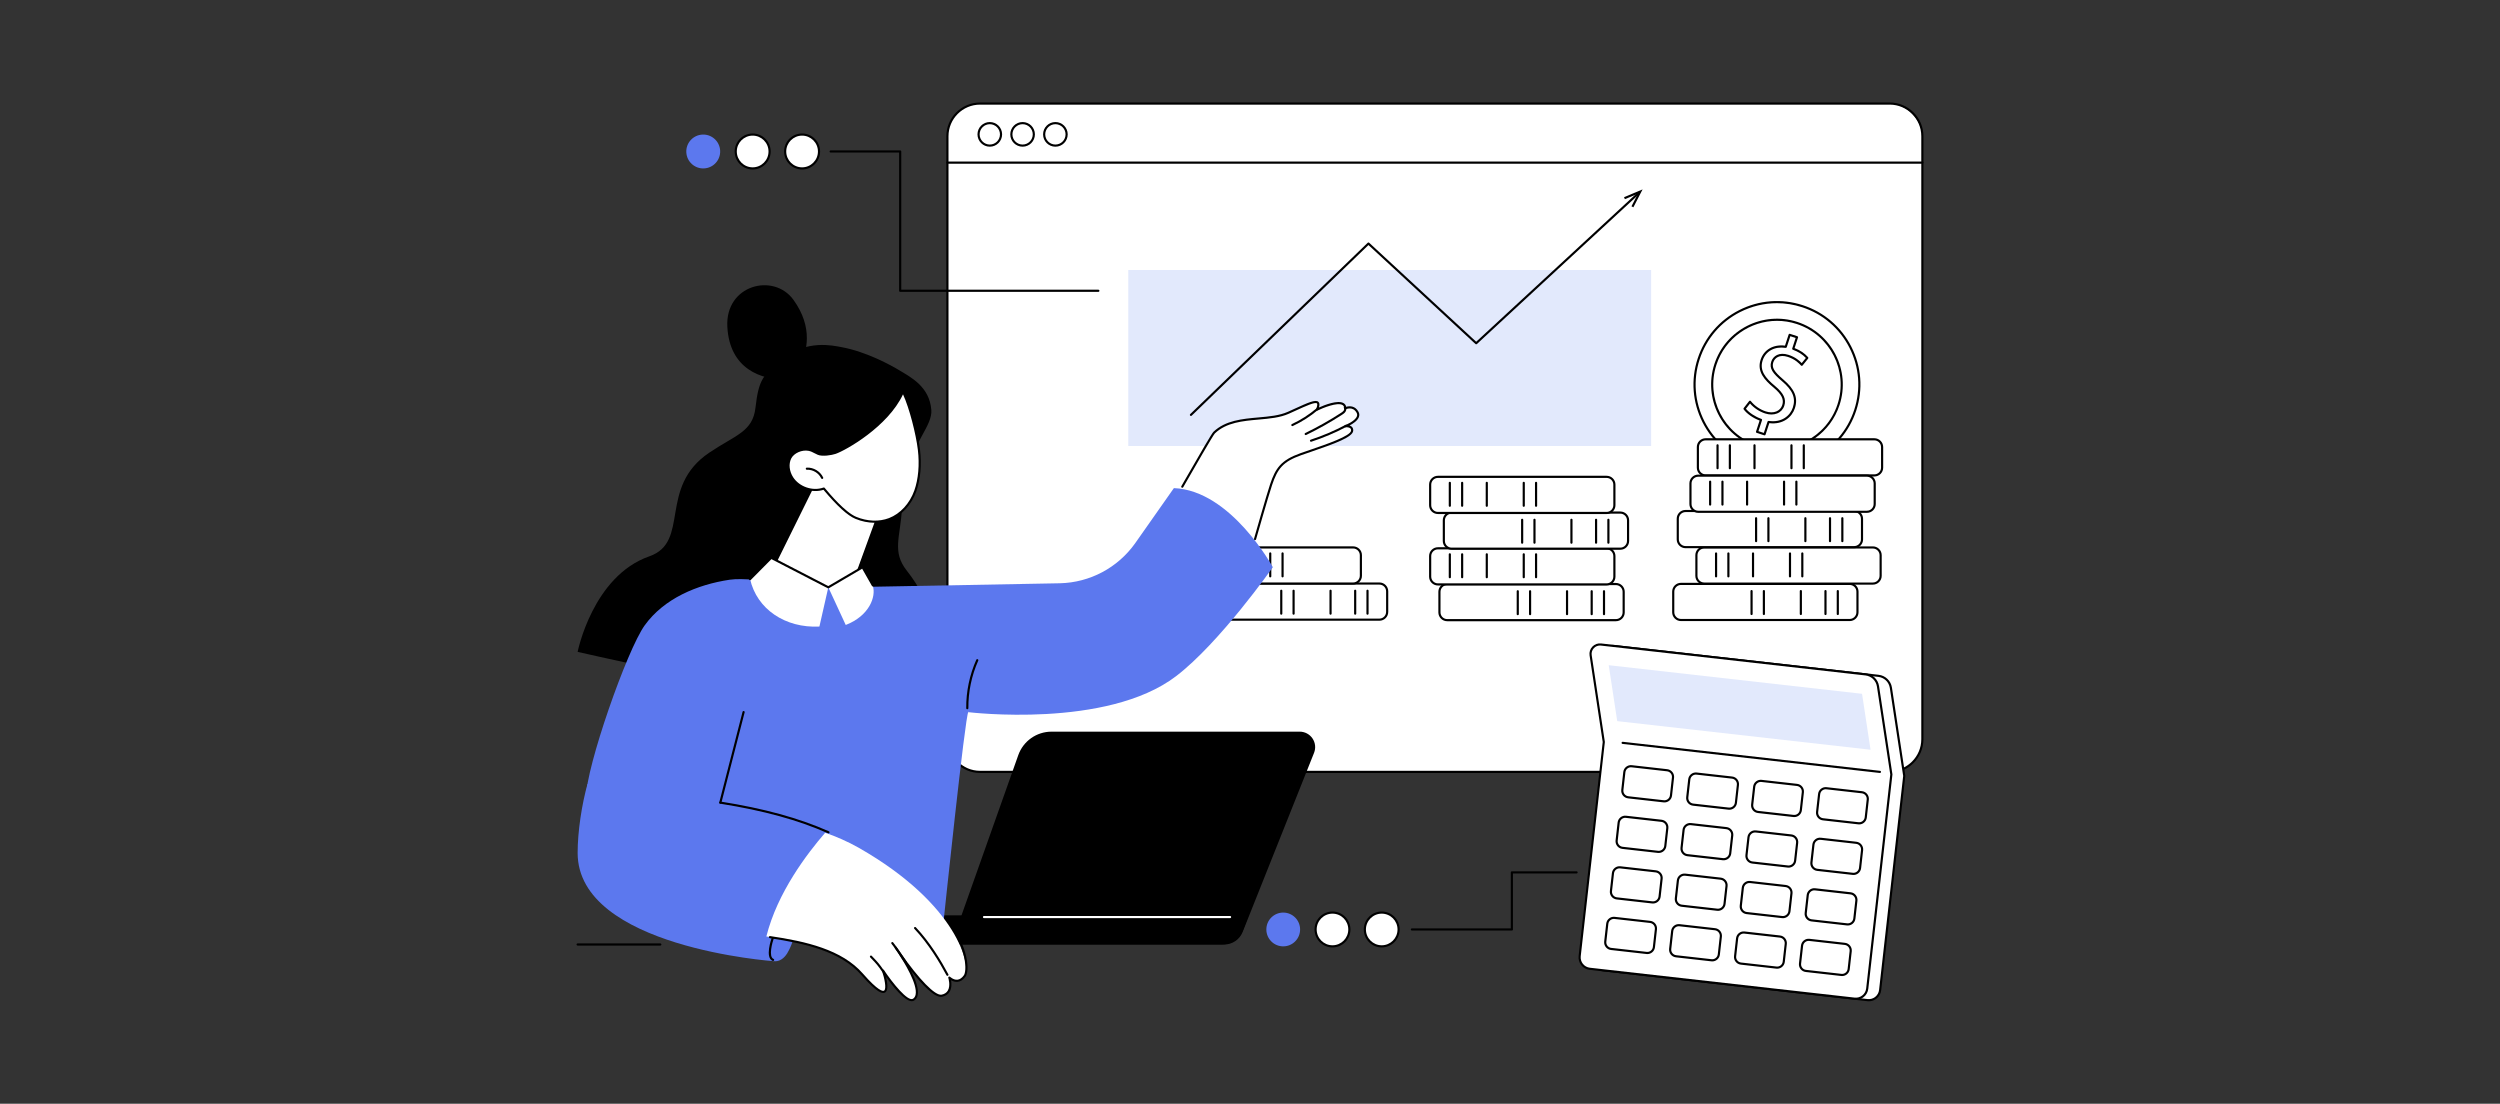 <svg viewBox="0 0 3204.4 1414.76" xmlns="http://www.w3.org/2000/svg" id="Illustration">
  <rect x="0" y="0" width="3204.4" height="1414.76" fill="#333333" stroke="none"/>
  <defs>
    <style>
      .cls-1 {
        fill: #fff;
      }

      .cls-2 {
        fill: #e2e9fc;
      }

      .cls-3 {
        fill: #5c78ee;
      }
    </style>
  </defs>
  <g data-name="Sales growth" id="Sales_growth">
    <path d="M846.35,1212h-105.97c-.77,0-1.39-.62-1.39-1.39s.62-1.39,1.39-1.39h105.97c.77,0,1.39,.62,1.39,1.39s-.62,1.39-1.39,1.39Z"></path>
    <g>
      <g>
        <g>
          <rect ry="41.87" rx="41.87" height="856.65" width="1249.66" y="132.73" x="1214.36" class="cls-1"></rect>
          <path d="M2422.15,990.77H1256.23c-23.85,0-43.26-19.4-43.26-43.25V174.6c0-23.85,19.4-43.25,43.26-43.25h1165.92c23.85,0,43.26,19.4,43.26,43.25V947.51c0,23.85-19.4,43.25-43.26,43.25ZM1256.23,134.11c-22.32,0-40.48,18.16-40.48,40.48V947.51c0,22.32,18.16,40.48,40.48,40.48h1165.92c22.32,0,40.48-18.16,40.48-40.48V174.6c0-22.32-18.16-40.48-40.48-40.48H1256.23Z"></path>
        </g>
        <path d="M2464.02,209.84H1214.36c-.77,0-1.39-.62-1.39-1.39s.62-1.39,1.39-1.39h1249.66c.77,0,1.39,.62,1.39,1.39s-.62,1.39-1.39,1.39Z"></path>
        <g>
          <path d="M1268.68,188.04c-8.71,0-15.79-7.09-15.79-15.81s7.08-15.81,15.79-15.81,15.79,7.09,15.79,15.81-7.08,15.81-15.79,15.81Zm0-28.84c-7.18,0-13.02,5.85-13.02,13.04s5.84,13.03,13.02,13.03,13.02-5.85,13.02-13.03-5.84-13.04-13.02-13.04Z"></path>
          <path d="M1310.72,188.04c-8.71,0-15.79-7.09-15.79-15.81s7.08-15.81,15.79-15.81,15.79,7.09,15.79,15.81-7.08,15.81-15.79,15.81Zm0-28.84c-7.18,0-13.02,5.85-13.02,13.04s5.84,13.03,13.02,13.03,13.02-5.85,13.02-13.03-5.84-13.04-13.02-13.04Z"></path>
          <path d="M1352.76,188.04c-8.71,0-15.79-7.09-15.79-15.81s7.08-15.81,15.79-15.81,15.79,7.09,15.79,15.81-7.08,15.81-15.79,15.81Zm0-28.84c-7.18,0-13.02,5.85-13.02,13.04s5.84,13.03,13.02,13.03,13.02-5.85,13.02-13.03-5.84-13.04-13.02-13.04Z"></path>
        </g>
      </g>
      <g>
        <rect height="225.58" width="670.22" y="346.07" x="1446.16" class="cls-2"></rect>
        <g>
          <path d="M1526.51,533.14c-.36,0-.73-.14-1-.42-.53-.55-.52-1.43,.04-1.96l227.51-219.57c.53-.51,1.36-.52,1.9-.02l137.15,126.86,206.6-190.96c.56-.52,1.44-.49,1.96,.08,.52,.56,.48,1.44-.08,1.96l-207.54,191.83c-.53,.49-1.35,.49-1.88,0l-137.13-126.84-226.56,218.66c-.27,.26-.62,.39-.96,.39Z"></path>
          <polygon points="2093.6 265.69 2091.13 264.42 2099.45 248.28 2082.71 255.3 2081.63 252.74 2105.4 242.78 2093.6 265.69"></polygon>
        </g>
      </g>
      <g>
        <g>
          <g>
            <g>
              <circle transform="translate(318.59 1754.89) rotate(-45)" r="105.58" cy="492.88" cx="2277.64" class="cls-1"></circle>
              <path d="M2277.75,599.9c-11.17,0-22.39-1.77-33.31-5.34-27.16-8.87-49.24-27.78-62.18-53.25-12.94-25.48-15.18-54.47-6.31-81.63,8.87-27.16,27.78-49.24,53.25-62.18,25.48-12.94,54.46-15.18,81.63-6.31,27.16,8.87,49.25,27.78,62.18,53.25,12.94,25.48,15.18,54.46,6.31,81.63h0c-8.87,27.16-27.78,49.25-53.25,62.18-15.23,7.74-31.72,11.65-48.32,11.65Zm-.22-211.27c-16.17,0-32.23,3.81-47.07,11.34-24.82,12.6-43.24,34.11-51.88,60.57-8.64,26.46-6.45,54.7,6.15,79.51,12.6,24.82,34.11,43.24,60.57,51.88,26.46,8.63,54.7,6.45,79.51-6.15,24.82-12.6,43.24-34.11,51.88-60.57h0c8.64-26.46,6.45-54.69-6.15-79.51-12.6-24.82-34.11-43.24-60.57-51.88-10.64-3.47-21.57-5.2-32.44-5.2Z"></path>
            </g>
            <g>
              <circle transform="translate(318.59 1754.89) rotate(-45)" r="83.01" cy="492.88" cx="2277.64" class="cls-1"></circle>
              <path d="M2277.58,577.28c-8.66,0-17.46-1.34-26.13-4.17-44.24-14.44-68.48-62.18-54.04-106.42,14.44-44.24,62.18-68.48,106.42-54.04,44.24,14.44,68.48,62.18,54.04,106.42h0c-11.61,35.57-44.76,58.21-80.29,58.21Zm.12-166.03c-34.37,0-66.42,21.9-77.65,56.3-13.97,42.78,9.48,88.96,52.26,102.93,42.78,13.96,88.96-9.48,102.93-52.26,13.97-42.78-9.48-88.96-52.26-102.93-8.38-2.74-16.9-4.04-25.27-4.04Zm78.85,107.39h0Z"></path>
            </g>
            <g>
              <path d="M2252.12,553.53l5.01-15.34c-8.76-3.03-16.98-8.73-21.05-14.27l6.97-8.98c4.28,5.43,11.23,10.89,19.74,13.67,10.78,3.52,20.1-.33,22.93-8.98,2.73-8.35-1.51-15.45-11.26-23.67-13.51-11.13-20.79-21.24-16.48-34.45,4.11-12.6,16.2-19.25,30.91-16.96l5.01-15.34,9.41,3.07-4.81,14.73c9.01,3.28,14.45,7.74,18.01,11.76l-7.07,8.78c-2.59-2.86-7.73-8.24-17.45-11.41-11.69-3.82-18.38,1.73-20.36,7.81-2.58,7.9,1.75,13.68,13.18,23.46,13.56,11.48,18.88,21.96,14.47,35.47-3.92,12-15.94,20.51-32.42,17.98l-5.16,15.79-9.57-3.12Z" class="cls-1"></path>
              <path d="M2261.69,558.04c-.14,0-.29-.02-.43-.07l-9.57-3.12c-.73-.24-1.12-1.02-.89-1.75l4.59-14.06c-8.37-3.15-16.29-8.67-20.43-14.29-.37-.5-.36-1.18,.02-1.67l6.97-8.98c.26-.34,.66-.54,1.09-.54h0c.42,0,.83,.19,1.09,.53,4.71,5.97,11.66,10.79,19.08,13.21,4.95,1.61,9.62,1.65,13.51,.1,3.76-1.5,6.41-4.33,7.68-8.2,2.37-7.26-.77-13.69-10.84-22.18-11.71-9.65-21.88-20.7-16.9-35.94,4.22-12.92,16.42-19.92,31.27-18.07l4.65-14.23c.24-.73,1.01-1.13,1.75-.89l9.41,3.07c.35,.11,.64,.36,.81,.69s.2,.71,.08,1.06l-4.4,13.47c7.16,2.78,12.83,6.61,17.32,11.67,.45,.5,.47,1.26,.04,1.79l-7.07,8.78c-.25,.32-.63,.5-1.04,.52-.4,.01-.79-.15-1.07-.45-2.13-2.35-7.1-7.84-16.85-11.02-10.9-3.56-16.84,1.5-18.61,6.92-2.16,6.62,.82,11.76,12.76,21.97,14.79,12.53,19.25,23.59,14.88,36.96-3.65,11.19-15.17,21.28-32.78,19.08l-4.8,14.69c-.11,.35-.36,.64-.69,.81-.2,.1-.41,.15-.63,.15Zm-7.82-5.4l6.93,2.26,4.73-14.48c.21-.65,.86-1.04,1.53-.94,16.68,2.56,27.53-6.72,30.9-17.04,4.01-12.29-.06-22.14-14.05-33.99-11.52-9.85-16.48-16.1-13.6-24.94,2.34-7.16,10.07-12.62,22.11-8.69,9.03,2.95,14.23,7.74,16.95,10.61l5.32-6.6c-4.31-4.57-9.78-8.01-16.66-10.52-.7-.26-1.08-1.02-.84-1.73l4.38-13.41-6.78-2.21-4.58,14.02c-.21,.65-.86,1.04-1.53,.94-13.97-2.17-25.5,4.12-29.38,16.02-4.21,12.9,3.37,22.5,16.05,32.95,10.95,9.23,14.44,16.76,11.69,25.17-1.5,4.61-4.8,8.13-9.28,9.91-4.5,1.79-9.82,1.78-15.39-.04-7.35-2.4-14.29-7.01-19.27-12.77l-5.25,6.77c4.17,5.13,11.95,10.26,19.75,12.96,.71,.25,1.1,1.02,.86,1.74l-4.58,14.02Z"></path>
            </g>
          </g>
          <g>
            <g>
              <rect transform="translate(4588.68 1172.46) rotate(180)" ry="9.95" rx="9.95" height="46.3" width="236.15" y="563.08" x="2176.27" class="cls-1"></rect>
              <path d="M2402.47,610.77h-216.25c-6.25,0-11.33-5.08-11.33-11.33v-26.41c0-6.25,5.08-11.33,11.33-11.33h216.25c6.25,0,11.33,5.08,11.33,11.33v26.41c0,6.25-5.08,11.33-11.33,11.33Zm-216.25-46.3c-4.72,0-8.56,3.84-8.56,8.56v26.41c0,4.72,3.84,8.56,8.56,8.56h216.25c4.72,0,8.56-3.84,8.56-8.56v-26.41c0-4.72-3.84-8.56-8.56-8.56h-216.25Z"></path>
            </g>
            <path d="M2201.48,601.51c-.77,0-1.39-.62-1.39-1.39v-29.33c0-.77,.62-1.39,1.39-1.39s1.39,.62,1.39,1.39v29.33c0,.77-.62,1.39-1.39,1.39Z"></path>
            <path d="M2217.27,601.51c-.77,0-1.39-.62-1.39-1.39v-29.33c0-.77,.62-1.39,1.39-1.39s1.39,.62,1.39,1.39v29.33c0,.77-.62,1.39-1.39,1.39Z"></path>
            <path d="M2248.85,601.51c-.77,0-1.39-.62-1.39-1.39v-29.33c0-.77,.62-1.39,1.39-1.39s1.39,.62,1.39,1.39v29.33c0,.77-.62,1.39-1.39,1.39Z"></path>
            <path d="M2296.23,601.51c-.77,0-1.39-.62-1.39-1.39v-29.33c0-.77,.62-1.39,1.39-1.39s1.39,.62,1.39,1.39v29.33c0,.77-.62,1.39-1.39,1.39Z"></path>
            <path d="M2312.02,601.51c-.77,0-1.39-.62-1.39-1.39v-29.33c0-.77,.62-1.39,1.39-1.39s1.39,.62,1.39,1.39v29.33c0,.77-.62,1.39-1.39,1.39Z"></path>
          </g>
          <g>
            <g>
              <rect ry="9.95" rx="9.95" height="46.3" width="236.15" y="748.4" x="2144.68" class="cls-1"></rect>
              <path d="M2370.88,796.09h-216.25c-6.25,0-11.33-5.08-11.33-11.33v-26.41c0-6.25,5.08-11.33,11.33-11.33h216.25c6.25,0,11.33,5.08,11.33,11.33v26.41c0,6.25-5.08,11.33-11.33,11.33Zm-216.25-46.3c-4.72,0-8.56,3.84-8.56,8.56v26.41c0,4.72,3.84,8.56,8.56,8.56h216.25c4.72,0,8.56-3.84,8.56-8.56v-26.41c0-4.72-3.84-8.56-8.56-8.56h-216.25Z"></path>
            </g>
            <path d="M2355.62,788.37c-.77,0-1.39-.62-1.39-1.39v-29.33c0-.77,.62-1.39,1.39-1.39s1.39,.62,1.39,1.39v29.33c0,.77-.62,1.39-1.39,1.39Z"></path>
            <path d="M2339.83,788.37c-.77,0-1.39-.62-1.39-1.39v-29.33c0-.77,.62-1.39,1.39-1.39s1.39,.62,1.39,1.39v29.33c0,.77-.62,1.39-1.39,1.39Z"></path>
            <path d="M2308.25,788.37c-.77,0-1.39-.62-1.39-1.39v-29.33c0-.77,.62-1.39,1.39-1.39s1.39,.62,1.39,1.39v29.33c0,.77-.62,1.39-1.39,1.39Z"></path>
            <path d="M2260.87,788.37c-.77,0-1.39-.62-1.39-1.39v-29.33c0-.77,.62-1.39,1.39-1.39s1.39,.62,1.39,1.39v29.33c0,.77-.62,1.39-1.39,1.39Z"></path>
            <path d="M2245.08,788.37c-.77,0-1.39-.62-1.39-1.39v-29.33c0-.77,.62-1.39,1.39-1.39s1.39,.62,1.39,1.39v29.33c0,.77-.62,1.39-1.39,1.39Z"></path>
          </g>
          <g>
            <g>
              <rect transform="translate(4584.91 1449.7) rotate(180)" ry="9.95" rx="9.95" height="46.3" width="236.15" y="701.7" x="2174.38" class="cls-1"></rect>
              <path d="M2400.58,749.39h-216.25c-6.25,0-11.33-5.08-11.33-11.33v-26.41c0-6.25,5.08-11.33,11.33-11.33h216.25c6.25,0,11.33,5.08,11.33,11.33v26.41c0,6.25-5.08,11.33-11.33,11.33Zm-216.25-46.3c-4.72,0-8.56,3.84-8.56,8.56v26.41c0,4.72,3.84,8.56,8.56,8.56h216.25c4.72,0,8.56-3.84,8.56-8.56v-26.41c0-4.72-3.84-8.56-8.56-8.56h-216.25Z"></path>
            </g>
            <path d="M2199.59,740.13c-.77,0-1.39-.62-1.39-1.39v-29.33c0-.77,.62-1.39,1.39-1.39s1.39,.62,1.39,1.39v29.33c0,.77-.62,1.39-1.39,1.39Z"></path>
            <path d="M2215.38,740.13c-.77,0-1.39-.62-1.39-1.39v-29.33c0-.77,.62-1.39,1.39-1.39s1.39,.62,1.39,1.39v29.33c0,.77-.62,1.39-1.39,1.39Z"></path>
            <path d="M2246.96,740.13c-.77,0-1.39-.62-1.39-1.39v-29.33c0-.77,.62-1.39,1.39-1.39s1.39,.62,1.39,1.39v29.33c0,.77-.62,1.39-1.39,1.39Z"></path>
            <path d="M2294.34,740.13c-.77,0-1.39-.62-1.39-1.39v-29.33c0-.77,.62-1.39,1.39-1.39s1.39,.62,1.39,1.39v29.33c0,.77-.62,1.39-1.39,1.39Z"></path>
            <path d="M2310.13,740.13c-.77,0-1.39-.62-1.39-1.39v-29.33c0-.77,.62-1.39,1.39-1.39s1.39,.62,1.39,1.39v29.33c0,.77-.62,1.39-1.39,1.39Z"></path>
          </g>
          <g>
            <g>
              <rect ry="9.95" rx="9.95" height="46.3" width="236.15" y="655" x="2150.5" class="cls-1"></rect>
              <path d="M2376.7,702.68h-216.25c-6.25,0-11.33-5.08-11.33-11.33v-26.41c0-6.25,5.08-11.33,11.33-11.33h216.25c6.25,0,11.33,5.08,11.33,11.33v26.41c0,6.25-5.08,11.33-11.33,11.33Zm-216.25-46.3c-4.72,0-8.56,3.84-8.56,8.56v26.41c0,4.72,3.84,8.56,8.56,8.56h216.25c4.72,0,8.56-3.84,8.56-8.56v-26.41c0-4.72-3.84-8.56-8.56-8.56h-216.25Z"></path>
            </g>
            <path d="M2361.44,694.97c-.77,0-1.39-.62-1.39-1.39v-29.32c0-.77,.62-1.39,1.39-1.39s1.39,.62,1.39,1.39v29.32c0,.77-.62,1.39-1.39,1.39Z"></path>
            <path d="M2345.64,694.97c-.77,0-1.39-.62-1.39-1.39v-29.32c0-.77,.62-1.39,1.39-1.39s1.39,.62,1.39,1.39v29.32c0,.77-.62,1.39-1.39,1.39Z"></path>
            <path d="M2314.06,694.97c-.77,0-1.39-.62-1.39-1.39v-29.32c0-.77,.62-1.39,1.39-1.39s1.39,.62,1.39,1.39v29.32c0,.77-.62,1.39-1.39,1.39Z"></path>
            <path d="M2266.68,694.97c-.77,0-1.39-.62-1.39-1.39v-29.32c0-.77,.62-1.39,1.39-1.39s1.39,.62,1.39,1.39v29.32c0,.77-.62,1.39-1.39,1.39Z"></path>
            <path d="M2250.89,694.97c-.77,0-1.39-.62-1.39-1.39v-29.32c0-.77,.62-1.39,1.39-1.39s1.39,.62,1.39,1.39v29.32c0,.77-.62,1.39-1.39,1.39Z"></path>
          </g>
          <g>
            <g>
              <rect transform="translate(4569.68 1265.67) rotate(180)" ry="9.95" rx="9.95" height="46.3" width="236.15" y="609.68" x="2166.77" class="cls-1"></rect>
              <path d="M2392.97,657.37h-216.25c-6.25,0-11.33-5.08-11.33-11.33v-26.41c0-6.25,5.08-11.33,11.33-11.33h216.25c6.25,0,11.33,5.08,11.33,11.33v26.41c0,6.25-5.08,11.33-11.33,11.33Zm-216.25-46.3c-4.72,0-8.56,3.84-8.56,8.56v26.41c0,4.72,3.84,8.56,8.56,8.56h216.25c4.72,0,8.56-3.84,8.56-8.56v-26.41c0-4.72-3.84-8.56-8.56-8.56h-216.25Z"></path>
            </g>
            <path d="M2191.98,648.11c-.77,0-1.39-.62-1.39-1.39v-29.32c0-.77,.62-1.39,1.39-1.39s1.39,.62,1.39,1.39v29.32c0,.77-.62,1.39-1.39,1.39Z"></path>
            <path d="M2207.77,648.11c-.77,0-1.39-.62-1.39-1.39v-29.32c0-.77,.62-1.39,1.39-1.39s1.39,.62,1.39,1.39v29.32c0,.77-.62,1.39-1.39,1.39Z"></path>
            <path d="M2239.35,648.11c-.77,0-1.39-.62-1.39-1.39v-29.32c0-.77,.62-1.39,1.39-1.39s1.39,.62,1.39,1.39v29.32c0,.77-.62,1.39-1.39,1.39Z"></path>
            <path d="M2286.73,648.11c-.77,0-1.39-.62-1.39-1.39v-29.32c0-.77,.62-1.39,1.39-1.39s1.39,.62,1.39,1.39v29.32c0,.77-.62,1.39-1.39,1.39Z"></path>
            <path d="M2302.52,648.11c-.77,0-1.39-.62-1.39-1.39v-29.32c0-.77,.62-1.39,1.39-1.39s1.39,.62,1.39,1.39v29.32c0,.77-.62,1.39-1.39,1.39Z"></path>
          </g>
        </g>
        <g>
          <g>
            <g>
              <rect ry="9.95" rx="9.95" height="46.3" width="236.15" y="748.59" x="1845.01" class="cls-1"></rect>
              <path d="M2071.21,796.28h-216.25c-6.25,0-11.33-5.08-11.33-11.33v-26.41c0-6.25,5.08-11.33,11.33-11.33h216.25c6.25,0,11.33,5.08,11.33,11.33v26.41c0,6.25-5.08,11.33-11.33,11.33Zm-216.25-46.3c-4.72,0-8.56,3.84-8.56,8.56v26.41c0,4.72,3.84,8.56,8.56,8.56h216.25c4.72,0,8.56-3.84,8.56-8.56v-26.41c0-4.72-3.84-8.56-8.56-8.56h-216.25Z"></path>
            </g>
            <path d="M2055.95,788.56c-.77,0-1.39-.62-1.39-1.39v-29.33c0-.77,.62-1.39,1.39-1.39s1.39,.62,1.39,1.39v29.33c0,.77-.62,1.39-1.39,1.39Z"></path>
            <path d="M2040.16,788.56c-.77,0-1.39-.62-1.39-1.39v-29.33c0-.77,.62-1.39,1.39-1.39s1.39,.62,1.39,1.39v29.33c0,.77-.62,1.39-1.39,1.39Z"></path>
            <path d="M2008.57,788.56c-.77,0-1.39-.62-1.39-1.39v-29.33c0-.77,.62-1.39,1.39-1.39s1.39,.62,1.39,1.39v29.33c0,.77-.62,1.39-1.39,1.39Z"></path>
            <path d="M1961.2,788.56c-.77,0-1.39-.62-1.39-1.39v-29.33c0-.77,.62-1.39,1.39-1.39s1.39,.62,1.39,1.39v29.33c0,.77-.62,1.39-1.39,1.39Z"></path>
            <path d="M1945.41,788.56c-.77,0-1.39-.62-1.39-1.39v-29.33c0-.77,.62-1.39,1.39-1.39s1.39,.62,1.39,1.39v29.33c0,.77-.62,1.39-1.39,1.39Z"></path>
          </g>
          <g>
            <g>
              <rect transform="translate(3902.39 1451.89) rotate(180)" ry="9.95" rx="9.95" height="46.3" width="236.15" y="702.79" x="1833.12" class="cls-1"></rect>
              <path d="M2059.32,750.48h-216.25c-6.25,0-11.33-5.08-11.33-11.33v-26.41c0-6.25,5.08-11.33,11.33-11.33h216.25c6.25,0,11.33,5.08,11.33,11.33v26.41c0,6.25-5.08,11.33-11.33,11.33Zm-216.25-46.3c-4.72,0-8.56,3.84-8.56,8.56v26.41c0,4.72,3.84,8.56,8.56,8.56h216.25c4.72,0,8.56-3.84,8.56-8.56v-26.41c0-4.72-3.84-8.56-8.56-8.56h-216.25Z"></path>
            </g>
            <path d="M1858.33,741.22c-.77,0-1.39-.62-1.39-1.39v-29.32c0-.77,.62-1.39,1.39-1.39s1.39,.62,1.39,1.39v29.32c0,.77-.62,1.39-1.39,1.39Z"></path>
            <path d="M1874.12,741.22c-.77,0-1.39-.62-1.39-1.39v-29.32c0-.77,.62-1.39,1.39-1.39s1.39,.62,1.39,1.39v29.32c0,.77-.62,1.39-1.39,1.39Z"></path>
            <path d="M1905.7,741.22c-.77,0-1.39-.62-1.39-1.39v-29.32c0-.77,.62-1.39,1.39-1.39s1.39,.62,1.39,1.39v29.32c0,.77-.62,1.39-1.39,1.39Z"></path>
            <path d="M1953.08,741.22c-.77,0-1.39-.62-1.39-1.39v-29.32c0-.77,.62-1.39,1.39-1.39s1.39,.62,1.39,1.39v29.32c0,.77-.62,1.39-1.39,1.39Z"></path>
            <path d="M1968.87,741.22c-.77,0-1.39-.62-1.39-1.39v-29.32c0-.77,.62-1.39,1.39-1.39s1.39,.62,1.39,1.39v29.32c0,.77-.62,1.39-1.39,1.39Z"></path>
          </g>
          <g>
            <g>
              <rect ry="9.95" rx="9.95" height="46.3" width="236.15" y="657" x="1850.65" class="cls-1"></rect>
              <path d="M2076.85,704.69h-216.25c-6.25,0-11.33-5.08-11.33-11.33v-26.41c0-6.25,5.08-11.33,11.33-11.33h216.25c6.25,0,11.33,5.08,11.33,11.33v26.41c0,6.25-5.08,11.33-11.33,11.33Zm-216.25-46.3c-4.72,0-8.56,3.84-8.56,8.56v26.41c0,4.72,3.84,8.56,8.56,8.56h216.25c4.72,0,8.56-3.84,8.56-8.56v-26.41c0-4.72-3.84-8.56-8.56-8.56h-216.25Z"></path>
            </g>
            <path d="M2061.58,696.97c-.77,0-1.39-.62-1.39-1.39v-29.33c0-.77,.62-1.39,1.39-1.39s1.39,.62,1.39,1.39v29.33c0,.77-.62,1.39-1.39,1.39Z"></path>
            <path d="M2045.79,696.97c-.77,0-1.39-.62-1.39-1.39v-29.33c0-.77,.62-1.39,1.39-1.39s1.39,.62,1.39,1.39v29.33c0,.77-.62,1.39-1.39,1.39Z"></path>
            <path d="M2014.21,696.97c-.77,0-1.39-.62-1.39-1.39v-29.33c0-.77,.62-1.39,1.39-1.39s1.39,.62,1.39,1.39v29.33c0,.77-.62,1.39-1.39,1.39Z"></path>
            <path d="M1966.83,696.97c-.77,0-1.39-.62-1.39-1.39v-29.33c0-.77,.62-1.39,1.39-1.39s1.39,.62,1.39,1.39v29.33c0,.77-.62,1.39-1.39,1.39Z"></path>
            <path d="M1951.04,696.97c-.77,0-1.39-.62-1.39-1.39v-29.33c0-.77,.62-1.39,1.39-1.39s1.39,.62,1.39,1.39v29.33c0,.77-.62,1.39-1.39,1.39Z"></path>
          </g>
          <g>
            <g>
              <rect transform="translate(3902.39 1268.71) rotate(180)" ry="9.95" rx="9.95" height="46.3" width="236.15" y="611.2" x="1833.12" class="cls-1"></rect>
              <path d="M2059.32,658.89h-216.25c-6.25,0-11.33-5.08-11.33-11.33v-26.41c0-6.25,5.08-11.33,11.33-11.33h216.25c6.25,0,11.33,5.08,11.33,11.33v26.41c0,6.25-5.08,11.33-11.33,11.33Zm-216.25-46.3c-4.72,0-8.56,3.84-8.56,8.56v26.41c0,4.72,3.84,8.56,8.56,8.56h216.25c4.72,0,8.56-3.84,8.56-8.56v-26.41c0-4.72-3.84-8.56-8.56-8.56h-216.25Z"></path>
            </g>
            <path d="M1858.33,649.63c-.77,0-1.39-.62-1.39-1.39v-29.33c0-.77,.62-1.39,1.39-1.39s1.39,.62,1.39,1.39v29.33c0,.77-.62,1.39-1.39,1.39Z"></path>
            <path d="M1874.12,649.63c-.77,0-1.39-.62-1.39-1.39v-29.33c0-.77,.62-1.39,1.39-1.39s1.39,.62,1.39,1.39v29.33c0,.77-.62,1.39-1.39,1.39Z"></path>
            <path d="M1905.7,649.63c-.77,0-1.39-.62-1.39-1.39v-29.33c0-.77,.62-1.39,1.39-1.39s1.39,.62,1.39,1.39v29.33c0,.77-.62,1.39-1.39,1.39Z"></path>
            <path d="M1953.08,649.63c-.77,0-1.39-.62-1.39-1.39v-29.33c0-.77,.62-1.39,1.39-1.39s1.39,.62,1.39,1.39v29.33c0,.77-.62,1.39-1.39,1.39Z"></path>
            <path d="M1968.87,649.63c-.77,0-1.39-.62-1.39-1.39v-29.33c0-.77,.62-1.39,1.39-1.39s1.39,.62,1.39,1.39v29.33c0,.77-.62,1.39-1.39,1.39Z"></path>
          </g>
        </g>
        <g>
          <g>
            <g>
              <rect ry="9.95" rx="9.95" height="46.3" width="236.15" y="747.96" x="1541.88" class="cls-1"></rect>
              <path d="M1768.08,795.65h-216.25c-6.25,0-11.33-5.08-11.33-11.33v-26.41c0-6.25,5.08-11.33,11.33-11.33h216.25c6.25,0,11.33,5.08,11.33,11.33v26.41c0,6.25-5.08,11.33-11.33,11.33Zm-216.25-46.3c-4.72,0-8.56,3.84-8.56,8.56v26.41c0,4.72,3.84,8.56,8.56,8.56h216.25c4.72,0,8.56-3.84,8.56-8.56v-26.41c0-4.72-3.84-8.56-8.56-8.56h-216.25Z"></path>
            </g>
            <path d="M1752.81,787.93c-.77,0-1.39-.62-1.39-1.39v-29.33c0-.77,.62-1.39,1.39-1.39s1.39,.62,1.39,1.39v29.33c0,.77-.62,1.39-1.39,1.39Z"></path>
            <path d="M1737.02,787.93c-.77,0-1.39-.62-1.39-1.39v-29.33c0-.77,.62-1.39,1.39-1.39s1.39,.62,1.39,1.39v29.33c0,.77-.62,1.39-1.39,1.39Z"></path>
            <path d="M1705.44,787.93c-.77,0-1.39-.62-1.39-1.39v-29.33c0-.77,.62-1.39,1.39-1.39s1.39,.62,1.39,1.39v29.33c0,.77-.62,1.39-1.39,1.39Z"></path>
            <path d="M1658.06,787.93c-.77,0-1.39-.62-1.39-1.39v-29.33c0-.77,.62-1.39,1.39-1.39s1.39,.62,1.39,1.39v29.33c0,.77-.62,1.39-1.39,1.39Z"></path>
            <path d="M1642.27,787.93c-.77,0-1.39-.62-1.39-1.39v-29.33c0-.77,.62-1.39,1.39-1.39s1.39,.62,1.39,1.39v29.33c0,.77-.62,1.39-1.39,1.39Z"></path>
          </g>
          <g>
            <g>
              <path d="M1518.12,701.66h216.25c5.49,0,9.95,4.45,9.95,9.95v26.41c0,5.49-4.45,9.95-9.95,9.95h-216.25c-5.49,0-9.95-4.45-9.95-9.95v-26.41c0-5.49,4.45-9.95,9.95-9.95Z" class="cls-1"></path>
              <path d="M1734.38,749.35h-216.25c-6.25,0-11.33-5.08-11.33-11.33v-26.41c0-6.25,5.08-11.33,11.33-11.33h216.25c6.25,0,11.33,5.08,11.33,11.33v26.41c0,6.25-5.08,11.33-11.33,11.33Zm-216.25-46.3c-4.72,0-8.56,3.84-8.56,8.56v26.41c0,4.72,3.84,8.56,8.56,8.56h216.25c4.72,0,8.56-3.84,8.56-8.56v-26.41c0-4.72-3.84-8.56-8.56-8.56h-216.25Z"></path>
            </g>
            <path d="M1533.39,740.09c-.77,0-1.39-.62-1.39-1.39v-29.33c0-.77,.62-1.39,1.39-1.39s1.39,.62,1.39,1.39v29.33c0,.77-.62,1.39-1.39,1.39Z"></path>
            <path d="M1549.18,740.09c-.77,0-1.39-.62-1.39-1.39v-29.33c0-.77,.62-1.39,1.39-1.39s1.39,.62,1.39,1.39v29.33c0,.77-.62,1.39-1.39,1.39Z"></path>
            <path d="M1580.76,740.09c-.77,0-1.39-.62-1.39-1.39v-29.33c0-.77,.62-1.39,1.39-1.39s1.39,.62,1.39,1.39v29.33c0,.77-.62,1.39-1.39,1.39Z"></path>
            <path d="M1628.14,740.09c-.77,0-1.39-.62-1.39-1.39v-29.33c0-.77,.62-1.39,1.39-1.39s1.39,.62,1.39,1.39v29.33c0,.77-.62,1.39-1.39,1.39Z"></path>
            <path d="M1643.93,740.09c-.77,0-1.39-.62-1.39-1.39v-29.33c0-.77,.62-1.39,1.39-1.39s1.39,.62,1.39,1.39v29.33c0,.77-.62,1.39-1.39,1.39Z"></path>
          </g>
        </g>
      </g>
    </g>
    <g>
      <g>
        <g>
          <path d="M909.15,580.16c33.76-22.71,55.64-26.64,59.18-57.55,4.19-36.52,9.55-42.01,35.16-62.8,30.47-24.73,64.17-16.84,74.43-15,33,5.91,65.27,24.06,74.49,29.63,15.25,9.2,38.88,21.11,41.33,50.95,1.64,20.03-24.14,42.87-23.87,67.98,.33,30.96-12.56,35.63-13.79,58.29-1.99,36.82-13.09,55.28,6.1,79.63,33.74,42.82,37.73,81.58,36.94,87.05-2.27,15.84-152.42,58.75-245.43,58.32-34.35-.16-213.31-41.11-213.31-41.11,0,0,19.29-97.15,91.94-122.49,52.89-18.45,10.66-88.39,76.83-132.89Z"></path>
          <path d="M1009.52,486.43c-34.24,.98-74.32-13.73-77.25-67.52-2.93-53.8,59.34-69.77,84.77-34.56,25.43,35.21,17.93,66.84,7.17,86.73-10.76,19.89-14.7,15.36-14.7,15.36Z"></path>
        </g>
        <g>
          <g>
            <path d="M1049.2,611.99l-65.73,133.01s-53.59-7.78-37.57,10.63c27.55,31.65,135.93,96.73,174.37,94.25,60.79-3.92,49.47-72.68,4.17-94.03l-32.47-4.97,41.32-111.11-84.09-27.78Z" class="cls-1"></path>
            <path d="M1089.51,761.56c-.16,0-.32-.03-.47-.08-.72-.26-1.09-1.06-.83-1.78l43.29-119.07-82.73-27.33c-.73-.24-1.12-1.02-.88-1.75,.24-.73,1.03-1.13,1.75-.88l84.09,27.78c.36,.12,.65,.37,.81,.71,.16,.34,.18,.73,.06,1.08l-43.78,120.41c-.2,.56-.74,.91-1.3,.91Z"></path>
          </g>
          <g>
            <g>
              <path d="M1177.86,576.5c2.06,17.38,1.06,36.57-4.58,52.57-5.64,16-17.52,30.26-33.37,36.31-13.75,5.25-29.48,3.99-43.06-1.68s-31.44-26.2-40.88-37.49c-14.5,5.15-32.17-.85-40.52-13.77-4.82-7.45-6.51-17.36-2.58-25.32s15.24-12.37,23.94-10.6c4.71,.96,7.32,3.19,11.98,5.16,5.2,2.19,16.54,.57,21.87-1.27,13.69-4.73,68.93-36.4,86.73-78.25,9.15,17.8,18.1,54.29,20.47,74.34Z" class="cls-1"></path>
              <path d="M1121.22,670.08c-8.25,0-16.78-1.71-24.9-5.1-9.95-4.15-23.3-16.31-40.8-37.15-14.83,4.75-32.77-1.55-41.23-14.64-5.54-8.57-6.56-18.8-2.66-26.68,4.02-8.14,15.68-13.34,25.46-11.35,3.21,.65,5.49,1.85,7.91,3.13,1.33,.7,2.71,1.43,4.33,2.11,4.7,1.98,15.51,.55,20.88-1.3,12.64-4.36,68.29-36.06,85.91-77.48,.21-.49,.69-.82,1.22-.84,.56-.01,1.04,.27,1.28,.75,9,17.52,18.09,53.49,20.62,74.81,2.29,19.31,.64,38.2-4.64,53.19-6.15,17.43-18.92,31.32-34.19,37.15-5.96,2.28-12.48,3.41-19.18,3.41Zm-65.25-45.25c.4,0,.79,.18,1.06,.5,6.43,7.7,26.02,31.12,40.35,37.1,14.09,5.88,29.41,6.49,42.03,1.66,14.51-5.54,26.68-18.81,32.56-35.48,5.15-14.6,6.75-33.04,4.51-51.94h0c-2.37-20-10.82-53.56-19.04-71.23-19.38,41.49-73.23,71.76-86.33,76.29-5.09,1.76-17.09,3.68-22.86,1.23-1.74-.73-3.17-1.49-4.55-2.21-2.34-1.23-4.35-2.29-7.17-2.87-8.48-1.73-18.97,2.88-22.42,9.86-3.42,6.91-2.44,16.31,2.5,23.95,7.97,12.33,25.06,18.13,38.89,13.22,.15-.05,.31-.08,.46-.08Z"></path>
            </g>
            <g>
              <path d="M1034.2,600.77c8.09-.4,16.19,4.46,19.64,11.79l-19.64-11.79Z" class="cls-1"></path>
              <path d="M1053.83,613.94c-.52,0-1.02-.29-1.26-.8-3.22-6.85-10.72-11.39-18.31-10.99-.76,.01-1.41-.55-1.45-1.32-.04-.76,.55-1.41,1.32-1.45,8.64-.43,17.28,4.74,20.96,12.58,.32,.69,.03,1.52-.67,1.84-.19,.09-.39,.13-.59,.13Z"></path>
            </g>
          </g>
        </g>
      </g>
      <g>
        <g>
          <path d="M1740.05,528.44c-5.41-9.93-15.67-5.04-15.67-5.04-.56-15.95-36.21,1.62-36.21,1.62,7.12-17.55-9.2-8.28-36.71,4.06-27.51,12.33-69.88,1.41-95.17,25.45-11.7,11.11-101.54,183.03-101.54,183.03l-58.52,103.92c58.84,71.7,148.18-22.46,178.6-47.51,26.65-72.48,49.67-158.59,54.39-172.68,7.28-21.68,14.56-30.71,38.17-39.11,23.61-8.41,65.13-20.89,65.76-30.14,.47-6.93-8.77-5.68-8.77-5.68,0,0,21.08-7.98,15.67-17.91Z" class="cls-1"></path>
          <path d="M1608.65,692.41c-.13,0-.25-.02-.38-.05-.74-.21-1.16-.98-.95-1.71,.16-.56,15.9-55.84,20.58-69.8,7.01-20.89,13.98-31.06,39.02-39.98,3.78-1.35,8.02-2.8,12.49-4.32,20.66-7.07,51.89-17.76,52.35-24.61,.09-1.28-.22-2.24-.95-2.92-1.64-1.53-5.07-1.46-6.25-1.3-.69,.09-1.36-.35-1.53-1.03-.17-.68,.19-1.39,.85-1.64,.13-.05,12.92-4.96,15.31-11.41,.58-1.56,.46-3.04-.36-4.55-4.73-8.68-13.49-4.63-13.86-4.45-.42,.2-.91,.18-1.32-.06-.4-.24-.65-.67-.67-1.14-.07-2.04-.8-3.44-2.22-4.29-6.52-3.89-25.3,3.81-31.99,7.1-.51,.25-1.14,.16-1.56-.23-.42-.39-.56-1-.34-1.54,2.23-5.5,1.54-6.98,1.14-7.36-2.27-2.18-14.34,3.33-27.12,9.17-2.81,1.28-5.77,2.64-8.88,4.03-11.29,5.06-24.65,6.25-38.81,7.5-20.26,1.8-41.22,3.66-55.98,17.69-2.28,2.25-26.41,44.28-36.71,62.23l-3.91,6.81c-.38,.66-1.23,.89-1.89,.51-.66-.38-.89-1.23-.51-1.89l3.91-6.81c20.84-36.32,35.15-60.91,37.2-62.86,15.46-14.69,36.91-16.6,57.65-18.44,13.91-1.23,27.06-2.4,37.92-7.27,3.1-1.39,6.07-2.74,8.86-4.02,16.56-7.56,26.55-12.13,30.19-8.65,1.46,1.4,1.68,3.68,.64,7.22,7.16-3.22,24.19-10.01,31.61-5.58,1.76,1.05,2.88,2.63,3.34,4.69,4.39-1.36,11.58-1.34,15.73,6.3,1.21,2.22,1.38,4.52,.53,6.84-1.76,4.74-7.65,8.54-11.99,10.79,1.05,.32,2.07,.82,2.9,1.6,1.35,1.27,1.96,2.99,1.82,5.13-.55,8.07-22.82,16.3-54.22,27.04-4.45,1.52-8.68,2.97-12.46,4.31-23.61,8.4-30.3,17.33-37.32,38.25-4.66,13.89-20.39,69.12-20.55,69.67-.17,.61-.73,1.01-1.33,1.01Z"></path>
          <path d="M1656.49,546.19c-.52,0-1.02-.3-1.26-.8-.32-.69-.02-1.52,.67-1.84,11.41-5.32,22.05-12.12,31.64-20.21,.58-.49,1.46-.42,1.95,.17,.49,.58,.42,1.46-.17,1.95-9.77,8.25-20.62,15.18-32.25,20.6-.19,.09-.39,.13-.58,.13Z"></path>
          <path d="M1673.62,557.67c-.51,0-1.01-.29-1.25-.78-.33-.69-.04-1.52,.64-1.85,15.7-7.61,31.08-16.27,45.72-25.76,1.23-.8,2.63-1.71,3.47-2.92,.62-.9,1.01-2.31,.41-3.3-.4-.65-.19-1.51,.47-1.9,.66-.4,1.51-.19,1.9,.47,1.09,1.81,.9,4.28-.5,6.31-1.15,1.67-2.87,2.78-4.24,3.67-14.74,9.55-30.22,18.28-46.02,25.93-.19,.09-.4,.14-.6,.14Z"></path>
          <path d="M1680.41,566.27c-.58,0-1.13-.37-1.32-.95-.24-.73,.16-1.51,.89-1.75,15.43-5.05,30.52-11.48,44.85-19.1,.67-.36,1.52-.1,1.87,.57,.36,.68,.1,1.52-.57,1.87-14.48,7.7-29.72,14.18-45.29,19.28-.14,.05-.29,.07-.43,.07Z"></path>
        </g>
        <path d="M990.65,1231.8c8.19,1.78,14.68-3.9,18.41-9.96,7.98-12.95,11.07-31.24,11.07-31.24l-35.95-21.52-.43,56.79,6.9,5.92Z" class="cls-3"></path>
        <g>
          <path d="M1566.27,1210.61h-517.55c-3.07,0-6.13-.79-8.66-2.52-5.92-4.07-7.97-11.34-5.63-17.6,6.1-12.79,18.72-17.29,37.37-17.29h528.44l-6.86,18.62c-4.23,11.3-15.03,18.79-27.1,18.79Z"></path>
          <path d="M1569.2,1210.61c10.35,0,19.66-6.3,23.49-15.91l91.62-229.77c2.43-6.1,1.68-13-2.01-18.43-3.69-5.43-9.83-8.69-16.39-8.69h-318.09c-19.17,0-36.26,12.07-42.65,30.12l-86,242.68h350.03Z"></path>
          <path d="M1576.65,1176.84h-315.36c-.77,0-1.39-.62-1.39-1.39s.62-1.39,1.39-1.39h315.36c.77,0,1.39,.62,1.39,1.39s-.62,1.39-1.39,1.39Z" class="cls-1"></path>
        </g>
        <g>
          <path d="M1241.38,912.85s177.21,21.61,265.96-46.08c56.25-42.9,124.1-139.72,124.1-139.72,0,0-53.47-98.58-126.8-101.4l-49.81,70.9c-22.24,31.21-57.89,50.13-96.2,51.05l-239.82,4.46,122.58,160.79Z" class="cls-3"></path>
          <path d="M777.58,1119.53c-33.47-71.32-26.78-18.55-26.53-97.32,.12-39.06,52.49-189.03,75.34-220.73,24.73-34.3,67.01-52.12,108.84-58.41,16.85-2.54,48.25,1.92,48.25,1.92,0,0,43.83,12.05,108.5,5.88,20.83-3.37,74.73,9.92,91.17,23.13,16.45,13.21,28.61,30.92,39.7,48.86,17.44,28.22,18.31,89.97,18.31,89.97-3.85,1.94-31.65,267.49-31.65,267.49,0,0-195.48-27.67-209.46-16.34-21.21,17.19-208.23-14.12-222.46-44.46Z" class="cls-3"></path>
          <g>
            <g>
              <path d="M992.16,1232.04s-251.77-17.49-251.77-138.8c0-27.71,5.39-62.37,12.62-88.32,0,0,230.94,18.84,309.81,62.64,1.83,1.01-34.53,21.74-67.06,112.77-16.99,47.55-3.59,51.71-3.59,51.71Z" class="cls-3"></path>
              <path d="M1061.86,1068.18c-.19,0-.38-.04-.56-.12-38.61-17.02-82.53-29.08-138.23-37.93-.76-.12-1.27-.83-1.15-1.59,.12-.76,.82-1.28,1.59-1.15,55.94,8.89,100.08,21,138.91,38.13,.7,.31,1.02,1.13,.71,1.83-.23,.52-.74,.83-1.27,.83Z"></path>
            </g>
            <path d="M923.29,1030.15c-.12,0-.23-.01-.35-.04-.74-.19-1.19-.95-1-1.69l29.83-116.03c.19-.74,.95-1.19,1.69-1,.74,.19,1.19,.95,1,1.69l-29.83,116.03c-.16,.63-.72,1.04-1.34,1.04Z"></path>
            <path d="M990.93,1231.74c-.17,0-.34-.03-.51-.1-10.25-4.05-1.93-27.88-.95-30.59,.26-.72,1.06-1.09,1.77-.83,.72,.26,1.09,1.06,.83,1.77-2.25,6.2-7.2,24.48-.64,27.06,.71,.28,1.06,1.09,.78,1.8-.22,.55-.74,.88-1.29,.88Z"></path>
          </g>
          <path d="M1239.85,909.12c-.76,0-1.38-.61-1.39-1.37-.19-21.23,4.27-42.7,12.9-62.09,.31-.7,1.13-1.01,1.83-.7,.7,.31,1.01,1.13,.7,1.83-8.47,19.03-12.84,40.11-12.66,60.94,0,.77-.61,1.39-1.37,1.4h-.01Z"></path>
        </g>
        <g>
          <path d="M1216.81,1253s10.75,10.67,19.8-2.21c8.15-11.6-7.64-91.04-136.12-164.27-13.11-7.47-30.53-15.19-42.88-19.07-22.88,26.48-61.3,76.57-75.32,132.86,46.18,6.8,96.25,18.25,122.72,48.49,46.77,53.42,26.83-4.68,26.83-4.68,0,0,29,43.73,39.15,37.16,13.49-8.73-8.48-45.02-18.41-60.03-2.8-4.02-4.48-6.55-4.48-6.55,0,0,1.81,2.51,4.48,6.55,11.41,16.37,41.65,57.66,54.62,55.01,16.15-3.29,9.6-23.26,9.6-23.26Z" class="cls-1"></path>
          <path d="M1214.36,1250.84c-.5,0-.98-.27-1.22-.73-8.89-16.72-23.26-40.63-41.22-59.61-.53-.56-.5-1.43,.05-1.96,.56-.52,1.43-.5,1.96,.05,18.18,19.21,32.68,43.34,41.65,60.21,.36,.68,.1,1.52-.57,1.87-.21,.11-.43,.16-.65,.16Z"></path>
          <path d="M1160.82,1234.79c-.46,0-.91-.23-1.18-.65-4.77-7.62-13.5-20.18-16.97-24.43-.48-.59-.4-1.47,.2-1.95,.59-.48,1.47-.4,1.95,.2,3.53,4.32,12.36,17.03,17.18,24.72,.41,.65,.21,1.5-.44,1.91-.23,.14-.48,.21-.73,.21Z"></path>
          <path d="M1132.27,1246.78c-.44,0-.88-.21-1.14-.6-6.17-8.99-7.77-10.68-13.73-16.95l-2.02-2.13c-.53-.56-.5-1.43,.05-1.96,.56-.52,1.43-.5,1.96,.05l2.01,2.12c5.92,6.23,7.71,8.11,14,17.29,.43,.63,.27,1.49-.36,1.93-.24,.17-.51,.24-.78,.24Z"></path>
          <path d="M1168.71,1283.31c-9.36,0-24.75-19.61-33.08-31.28,1.88,7.57,3.34,17.54-1.12,20.11-3.1,1.8-9.64,1.43-30.54-22.43-26.4-30.16-71.94-40.49-117.22-47.15-.76-.11-1.28-.82-1.17-1.57,.11-.76,.81-1.29,1.57-1.17,45.8,6.75,91.91,17.24,118.9,48.07,19.68,22.48,25.48,22.77,27.06,21.86,3.48-2.02,.59-15.94-2.58-25.18-.23-.66,.07-1.38,.7-1.69,.63-.31,1.38-.1,1.77,.48,10.92,16.46,30.69,41.03,37.24,36.77,1.75-1.13,2.84-2.83,3.34-5.19,2.78-13.33-14.56-41.44-22.15-52.91-2.79-4-4.48-6.55-4.48-6.55-.42-.63-.25-1.48,.37-1.91,.62-.43,1.47-.28,1.91,.33,.02,.02,1.86,2.58,4.51,6.6,24.56,35.23,44.94,56.08,53.18,54.42,3.7-.75,6.38-2.53,7.98-5.27,3.73-6.41,.62-16.1,.59-16.2-.2-.61,.04-1.27,.59-1.61,.55-.34,1.25-.26,1.71,.2,.04,.04,4.33,4.15,9.33,3.71,3.07-.28,5.88-2.21,8.35-5.74,3.45-4.91,4.93-31.41-21.23-68.87-.44-.63-.28-1.49,.34-1.93,.63-.43,1.49-.28,1.93,.34,25.3,36.25,26.31,64.81,21.22,72.05-2.98,4.24-6.47,6.56-10.4,6.91-3.31,.28-6.23-.89-8.31-2.12,.67,3.84,1.05,9.87-1.73,14.65-2.01,3.46-5.31,5.68-9.82,6.59-9.23,1.89-25.63-15.51-39.85-33.62,5.89,11.59,10.31,23.61,8.66,31.5-.64,3.08-2.17,5.42-4.54,6.95-.92,.59-1.94,.87-3.04,.87Z"></path>
        </g>
        <g>
          <g>
            <path d="M1061.7,752.81l-73.2-37.82-27.06,27.31h0c8.61,38.34,44.99,63.01,88.84,60.8l11.42-50.29Z" class="cls-1"></path>
            <path d="M1061.7,752.81l43.85-25.76,13.25,24.05c4.28,13.57-4.45,38.23-34.77,49.97l-22.33-48.26Z" class="cls-1"></path>
          </g>
          <path d="M1061.7,754.19c-.22,0-.44-.05-.64-.15l-72.29-37.36-26.35,26.59c-.54,.54-1.42,.55-1.96,0-.54-.54-.55-1.42,0-1.96l27.06-27.31c.43-.43,1.08-.53,1.62-.26l72.52,37.47,43.2-25.37c.32-.19,.7-.24,1.06-.14,.36,.09,.66,.33,.85,.65l13.25,23.28c.38,.67,.15,1.51-.52,1.89-.67,.38-1.51,.15-1.89-.52l-12.55-22.06-42.64,25.05c-.22,.13-.46,.19-.7,.19Z"></path>
        </g>
      </g>
    </g>
    <g>
      <g>
        <g>
          <circle transform="translate(-18.17 197.92) rotate(-10.9)" r="21.71" cy="194.16" cx="1028.08" class="cls-1"></circle>
          <path d="M1028.08,217.26c-12.73,0-23.09-10.36-23.09-23.09s10.36-23.09,23.09-23.09,23.09,10.36,23.09,23.09-10.36,23.09-23.09,23.09Zm0-43.41c-11.2,0-20.32,9.12-20.32,20.32s9.12,20.32,20.32,20.32,20.32-9.12,20.32-20.32-9.12-20.32-20.32-20.32Z"></path>
        </g>
        <g>
          <circle transform="translate(-.87 383.97) rotate(-22.5)" r="21.71" cy="194.16" cx="964.73" class="cls-1"></circle>
          <path d="M964.73,217.26c-12.73,0-23.09-10.36-23.09-23.09s10.36-23.09,23.09-23.09,23.09,10.36,23.09,23.09-10.36,23.09-23.09,23.09Zm0-43.41c-11.2,0-20.32,9.12-20.32,20.32s9.12,20.32,20.32,20.32,20.32-9.12,20.32-20.32-9.12-20.32-20.32-20.32Z"></path>
        </g>
        <circle transform="translate(-18.85 136.19) rotate(-8.55)" r="21.71" cy="194.16" cx="901.38" class="cls-3"></circle>
      </g>
      <path d="M1407.8,374.11h-253.98c-.77,0-1.39-.62-1.39-1.39V195.55h-87.73c-.77,0-1.39-.62-1.39-1.39s.62-1.39,1.39-1.39h89.12c.77,0,1.39,.62,1.39,1.39v177.17h252.6c.77,0,1.39,.62,1.39,1.39s-.62,1.39-1.39,1.39Z"></path>
    </g>
    <g>
      <g>
        <path d="M2054.21,1243.61l339.48,38.32c8.04,.91,15.29-4.88,16.19-12.92l30.91-274.47-17.15-113.01c-1.23-8.09-7.72-14.34-15.84-15.26l-339.2-38.29c-7.88-.89-14.46,5.95-13.27,13.8l16.87,111.15-30.91,274.47c-.91,8.05,4.87,15.3,12.91,16.21Z" class="cls-1"></path>
        <path d="M2395.37,1283.41c-.61,0-1.22-.03-1.83-.1l-339.48-38.32c-8.78-.99-15.13-8.95-14.13-17.74l30.89-274.29-16.84-110.97c-.63-4.18,.68-8.31,3.61-11.35,2.92-3.04,7-4.5,11.18-4.03l339.2,38.29c8.72,.99,15.74,7.74,17.06,16.43l17.15,113.01c.02,.12,.02,.24,0,.36l-30.91,274.47c-.48,4.26-2.59,8.07-5.94,10.75-2.87,2.29-6.35,3.5-9.96,3.5Zm-328.13-454.13c-2.88,0-5.62,1.16-7.65,3.27-2.32,2.42-3.37,5.7-2.87,9.02l16.87,111.15c.02,.12,.02,.24,0,.36l-30.91,274.47c-.82,7.27,4.42,13.86,11.69,14.68h0l339.48,38.32c3.52,.4,6.98-.6,9.75-2.81,2.77-2.21,4.51-5.37,4.91-8.89l30.89-274.29-17.12-112.83c-1.13-7.45-7.15-13.25-14.63-14.09l-339.2-38.29c-.41-.05-.82-.07-1.22-.07Z"></path>
      </g>
      <g>
        <path d="M2037.67,1241.74l339.48,38.32c8.04,.91,15.29-4.88,16.19-12.92l30.91-274.47-17.15-113.01c-1.23-8.09-7.72-14.34-15.84-15.26l-339.2-38.29c-7.88-.89-14.46,5.95-13.27,13.8l16.87,111.15-30.91,274.47c-.91,8.05,4.87,15.3,12.91,16.21Z" class="cls-1"></path>
        <path d="M2378.83,1281.55c-.61,0-1.22-.03-1.83-.1l-339.48-38.32c-8.78-.99-15.12-8.95-14.13-17.74l30.89-274.29-16.84-110.97c-.63-4.18,.68-8.31,3.61-11.35,2.92-3.04,7-4.5,11.19-4.03l339.19,38.29c8.72,.99,15.74,7.74,17.06,16.43l17.15,113.01c.02,.12,.02,.24,0,.36l-30.91,274.47c-.48,4.26-2.59,8.08-5.94,10.75-2.87,2.29-6.35,3.5-9.96,3.5Zm-328.13-454.13c-2.88,0-5.62,1.16-7.66,3.27-2.32,2.42-3.37,5.7-2.87,9.02l16.87,111.15c.02,.12,.02,.24,0,.36l-30.91,274.47c-.82,7.27,4.42,13.86,11.69,14.68h0l339.48,38.32c3.52,.4,6.98-.6,9.75-2.81,2.77-2.21,4.51-5.37,4.91-8.89l30.89-274.29-17.12-112.83c-1.13-7.45-7.15-13.25-14.63-14.09l-339.19-38.29c-.41-.05-.82-.07-1.22-.07Z"></path>
      </g>
      <polygon points="2386.7 889.28 2397.58 960.98 2072.89 924.33 2062.01 852.63 2386.7 889.28" class="cls-2"></polygon>
      <path d="M2409.63,990.77c-.05,0-.1,0-.16,0l-329.79-37.23c-.76-.09-1.31-.77-1.22-1.53,.09-.76,.76-1.31,1.53-1.22l329.79,37.23c.76,.09,1.31,.77,1.22,1.53-.08,.71-.68,1.23-1.38,1.23Z"></path>
      <path d="M2383.04,1056.7c-.37,0-.75-.02-1.13-.06l-45.48-5.13h0c-5.41-.61-9.31-5.51-8.71-10.92l2.58-22.93c.3-2.62,1.59-4.97,3.66-6.61,2.06-1.65,4.63-2.38,7.26-2.09l45.48,5.13c5.41,.61,9.31,5.51,8.71,10.92l-2.58,22.93c-.3,2.62-1.59,4.97-3.66,6.61-1.77,1.41-3.91,2.16-6.14,2.16Zm-46.3-7.95l45.48,5.13c1.89,.22,3.74-.32,5.22-1.5,1.48-1.18,2.42-2.87,2.63-4.76l2.58-22.93c.44-3.89-2.37-7.41-6.26-7.85l-45.48-5.13c-1.89-.22-3.74,.32-5.23,1.5-1.48,1.18-2.42,2.87-2.63,4.76l-2.58,22.93c-.44,3.89,2.37,7.41,6.26,7.85h0Z"></path>
      <path d="M2299.82,1047.31c-.37,0-.75-.02-1.13-.06l-45.48-5.13c-5.41-.61-9.31-5.51-8.71-10.92l2.58-22.93c.3-2.62,1.59-4.97,3.66-6.62,2.06-1.65,4.63-2.38,7.26-2.09l45.48,5.13c5.41,.61,9.31,5.51,8.71,10.92l-2.58,22.93c-.3,2.62-1.59,4.97-3.66,6.61-1.77,1.41-3.91,2.16-6.14,2.16Zm-42.94-45.05c-1.6,0-3.14,.54-4.41,1.55-1.48,1.18-2.42,2.87-2.63,4.76l-2.58,22.93c-.44,3.89,2.37,7.41,6.26,7.85h0l45.48,5.13c1.89,.22,3.74-.32,5.23-1.5,1.48-1.18,2.42-2.87,2.63-4.76l2.58-22.93c.44-3.89-2.37-7.41-6.26-7.85l-45.48-5.13c-.27-.03-.54-.05-.81-.05Z"></path>
      <path d="M2216.6,1037.91c-.37,0-.75-.02-1.13-.06l-45.48-5.13h0c-5.41-.61-9.31-5.51-8.71-10.92l2.58-22.93c.3-2.62,1.6-4.97,3.66-6.62,2.06-1.64,4.64-2.39,7.26-2.09l45.48,5.13c5.41,.61,9.31,5.51,8.71,10.92l-2.58,22.93c-.3,2.62-1.59,4.97-3.66,6.62-1.77,1.41-3.91,2.15-6.14,2.15Zm-46.3-7.95l45.48,5.13c1.89,.22,3.74-.32,5.23-1.5s2.42-2.87,2.63-4.76l2.58-22.93c.44-3.89-2.37-7.41-6.26-7.85l-45.48-5.13c-1.89-.22-3.74,.32-5.22,1.5-1.48,1.18-2.42,2.87-2.63,4.76l-2.58,22.93c-.44,3.89,2.37,7.41,6.26,7.85h0Z"></path>
      <path d="M2133.39,1028.52c-.37,0-.75-.02-1.13-.06l-45.48-5.13h0c-5.41-.61-9.31-5.51-8.71-10.92l2.58-22.93c.61-5.41,5.49-9.32,10.92-8.71l45.48,5.14c5.41,.61,9.31,5.51,8.71,10.92l-2.58,22.93c-.3,2.62-1.6,4.97-3.66,6.62-1.77,1.41-3.91,2.16-6.14,2.16Zm-46.3-7.95l45.48,5.13c1.88,.22,3.74-.32,5.22-1.5,1.48-1.18,2.42-2.87,2.63-4.76l2.58-22.93c.44-3.89-2.37-7.41-6.26-7.85l-45.48-5.14c-3.88-.45-7.42,2.37-7.86,6.26l-2.58,22.93c-.44,3.89,2.37,7.41,6.26,7.85h0Z"></path>
      <path d="M2375.74,1121.49c-.37,0-.75-.02-1.13-.06l-45.48-5.13h0c-5.41-.61-9.31-5.51-8.71-10.92l2.58-22.93c.3-2.62,1.6-4.97,3.66-6.61,2.06-1.65,4.64-2.39,7.26-2.09l45.48,5.14c5.41,.61,9.31,5.51,8.71,10.92l-2.58,22.93c-.3,2.62-1.59,4.97-3.66,6.62-1.77,1.41-3.91,2.16-6.14,2.16Zm-46.3-7.95l45.48,5.13c1.89,.22,3.74-.32,5.23-1.5,1.48-1.18,2.42-2.87,2.63-4.76l2.58-22.93c.44-3.89-2.37-7.41-6.26-7.85l-45.48-5.14c-3.88-.45-7.42,2.37-7.86,6.26l-2.58,22.93c-.44,3.89,2.37,7.41,6.26,7.85h0Z"></path>
      <path d="M2292.52,1112.1c-.37,0-.75-.02-1.13-.06l-45.48-5.13h0c-5.41-.61-9.31-5.51-8.71-10.92l2.58-22.93c.3-2.62,1.59-4.97,3.66-6.61,2.06-1.65,4.63-2.38,7.26-2.09l45.48,5.13c5.41,.61,9.31,5.51,8.71,10.92l-2.58,22.93c-.3,2.62-1.6,4.97-3.66,6.62-1.77,1.41-3.91,2.16-6.14,2.16Zm-46.3-7.95l45.48,5.13c1.89,.22,3.74-.32,5.22-1.5,1.48-1.18,2.42-2.87,2.63-4.76l2.58-22.93c.44-3.89-2.37-7.41-6.26-7.85l-45.48-5.13c-1.89-.22-3.74,.32-5.23,1.5-1.48,1.18-2.42,2.87-2.63,4.76l-2.58,22.93c-.44,3.89,2.37,7.41,6.26,7.85h0Z"></path>
      <path d="M2209.31,1102.7c-.37,0-.75-.02-1.13-.06l-45.48-5.13c-5.41-.61-9.31-5.51-8.71-10.92l2.58-22.93c.3-2.62,1.59-4.97,3.66-6.62,2.06-1.65,4.63-2.38,7.26-2.09l45.48,5.13c5.41,.61,9.31,5.51,8.71,10.92l-2.58,22.93c-.3,2.62-1.59,4.97-3.66,6.61-1.77,1.41-3.91,2.16-6.14,2.16Zm-42.94-45.05c-1.6,0-3.14,.54-4.42,1.55-1.48,1.18-2.42,2.87-2.63,4.76l-2.58,22.93c-.44,3.89,2.37,7.41,6.26,7.85h0l45.48,5.13c1.88,.21,3.74-.32,5.22-1.5,1.48-1.18,2.42-2.87,2.63-4.76l2.58-22.93c.44-3.89-2.37-7.41-6.26-7.85l-45.48-5.13c-.27-.03-.54-.05-.81-.05Z"></path>
      <path d="M2126.08,1093.31c-.37,0-.74-.02-1.11-.06l-45.48-5.14c-5.41-.61-9.31-5.51-8.71-10.92l2.58-22.93c.3-2.62,1.59-4.97,3.66-6.62s4.63-2.39,7.26-2.09l45.48,5.13c5.41,.61,9.31,5.51,8.71,10.92l-2.58,22.93c-.57,5.04-4.85,8.77-9.81,8.77Zm-42.92-45.05c-1.6,0-3.14,.54-4.41,1.55-1.48,1.18-2.42,2.87-2.63,4.76l-2.58,22.93c-.44,3.89,2.37,7.41,6.26,7.85h0l45.48,5.14c3.9,.45,7.42-2.37,7.86-6.26l2.58-22.93c.44-3.89-2.37-7.41-6.26-7.85l-45.48-5.13c-.27-.03-.54-.05-.81-.05Z"></path>
      <path d="M2368.44,1186.28c-.37,0-.75-.02-1.13-.06l-45.48-5.14c-5.41-.61-9.31-5.51-8.71-10.92l2.58-22.93c.3-2.62,1.59-4.97,3.66-6.62,2.06-1.65,4.63-2.38,7.26-2.09l45.48,5.13c5.41,.61,9.31,5.51,8.71,10.92l-2.58,22.93c-.3,2.62-1.59,4.97-3.66,6.62-1.77,1.41-3.91,2.15-6.14,2.15Zm-42.93-45.05c-1.6,0-3.14,.54-4.42,1.55-1.48,1.18-2.42,2.87-2.63,4.76l-2.58,22.93c-.44,3.89,2.37,7.41,6.26,7.85h0l45.48,5.14c1.89,.22,3.74-.32,5.22-1.5,1.48-1.18,2.42-2.87,2.63-4.76l2.58-22.93c.44-3.89-2.37-7.41-6.26-7.85l-45.48-5.13c-.27-.03-.54-.05-.81-.05Z"></path>
      <path d="M2285.23,1176.89c-.37,0-.75-.02-1.13-.06l-45.48-5.13h0c-5.41-.61-9.31-5.51-8.71-10.92l2.58-22.93c.3-2.62,1.59-4.97,3.66-6.61,2.06-1.65,4.63-2.39,7.26-2.09l45.48,5.14c5.41,.61,9.31,5.51,8.71,10.92l-2.58,22.93c-.3,2.62-1.59,4.97-3.66,6.62-1.77,1.41-3.91,2.16-6.14,2.16Zm-46.3-7.95l45.48,5.13c1.89,.22,3.74-.32,5.23-1.5,1.48-1.18,2.42-2.87,2.63-4.76l2.58-22.93c.44-3.89-2.37-7.41-6.26-7.85l-45.48-5.14c-1.88-.22-3.74,.32-5.22,1.5-1.48,1.18-2.42,2.87-2.63,4.76l-2.58,22.93c-.44,3.89,2.37,7.41,6.26,7.85h0Z"></path>
      <path d="M2202.01,1167.49c-.37,0-.75-.02-1.13-.06l-45.48-5.13h0c-5.41-.61-9.31-5.51-8.71-10.92l2.58-22.93c.3-2.62,1.6-4.97,3.66-6.61,2.06-1.65,4.64-2.38,7.26-2.09l45.48,5.13c5.41,.61,9.31,5.51,8.71,10.92l-2.58,22.93c-.3,2.62-1.6,4.97-3.66,6.62-1.77,1.41-3.91,2.16-6.14,2.16Zm-46.3-7.95l45.48,5.13c1.89,.22,3.74-.32,5.22-1.5,1.48-1.18,2.42-2.87,2.63-4.76l2.58-22.93c.44-3.89-2.37-7.41-6.26-7.85l-45.48-5.13c-1.89-.22-3.74,.32-5.22,1.5-1.48,1.18-2.42,2.87-2.63,4.76l-2.58,22.93c-.44,3.89,2.37,7.41,6.26,7.85h0Z"></path>
      <path d="M2118.79,1158.1c-.37,0-.75-.02-1.13-.06l-45.48-5.13c-5.41-.61-9.31-5.51-8.71-10.92l2.58-22.93c.3-2.62,1.59-4.97,3.66-6.62,2.06-1.65,4.63-2.38,7.26-2.09l45.48,5.13c5.41,.61,9.31,5.51,8.71,10.92l-2.58,22.93c-.3,2.62-1.59,4.97-3.66,6.61-1.77,1.41-3.91,2.16-6.14,2.16Zm-42.94-45.05c-1.6,0-3.14,.54-4.42,1.55-1.48,1.18-2.42,2.87-2.63,4.76l-2.58,22.93c-.44,3.89,2.37,7.41,6.26,7.85h0l45.48,5.13c1.89,.22,3.74-.32,5.22-1.5,1.48-1.18,2.42-2.87,2.63-4.76l2.58-22.93c.44-3.89-2.37-7.41-6.26-7.85l-45.48-5.13c-.27-.03-.54-.05-.81-.05Z"></path>
      <path d="M2361.15,1251.07c-.37,0-.75-.02-1.13-.06l-45.48-5.13c-5.41-.61-9.31-5.51-8.71-10.92l2.58-22.93c.3-2.62,1.6-4.97,3.66-6.62,2.06-1.65,4.63-2.38,7.26-2.09l45.48,5.13c5.41,.61,9.31,5.51,8.71,10.92l-2.58,22.93c-.3,2.62-1.6,4.97-3.66,6.61-1.77,1.41-3.91,2.16-6.14,2.16Zm-42.94-45.05c-1.6,0-3.14,.54-4.41,1.55-1.48,1.18-2.42,2.87-2.63,4.76l-2.58,22.93c-.44,3.89,2.37,7.41,6.26,7.85h0l45.48,5.13c1.89,.22,3.74-.32,5.22-1.5,1.48-1.18,2.42-2.87,2.63-4.76l2.58-22.93c.44-3.89-2.37-7.41-6.26-7.85l-45.48-5.13c-.27-.03-.54-.05-.81-.05Z"></path>
      <path d="M2277.93,1241.67c-.37,0-.75-.02-1.13-.06l-45.48-5.14c-5.41-.61-9.31-5.51-8.71-10.92l2.58-22.93c.3-2.62,1.59-4.97,3.66-6.62,2.06-1.65,4.64-2.38,7.26-2.09l45.48,5.13c5.41,.61,9.31,5.51,8.71,10.92l-2.58,22.93c-.3,2.62-1.59,4.97-3.66,6.61-1.77,1.41-3.91,2.16-6.14,2.16Zm-42.93-45.05c-1.6,0-3.14,.54-4.42,1.55-1.48,1.18-2.42,2.87-2.63,4.76l-2.58,22.93c-.44,3.89,2.37,7.41,6.26,7.85h0l45.48,5.14c1.88,.22,3.74-.32,5.22-1.5,1.48-1.18,2.42-2.87,2.63-4.76l2.58-22.93c.44-3.89-2.37-7.41-6.26-7.85l-45.48-5.13c-.27-.03-.54-.05-.81-.05Z"></path>
      <path d="M2194.71,1232.28c-.37,0-.75-.02-1.13-.06l-45.48-5.13h0c-5.41-.61-9.31-5.51-8.71-10.92l2.58-22.93c.3-2.62,1.59-4.97,3.66-6.62,2.06-1.64,4.63-2.39,7.26-2.09l45.48,5.14c5.41,.61,9.31,5.51,8.71,10.92l-2.58,22.93c-.3,2.62-1.59,4.97-3.66,6.62-1.77,1.41-3.91,2.15-6.14,2.15Zm-46.3-7.95l45.48,5.13c1.89,.21,3.74-.32,5.23-1.5s2.42-2.87,2.63-4.76l2.58-22.93c.44-3.89-2.37-7.41-6.26-7.85l-45.48-5.14c-1.89-.21-3.74,.32-5.22,1.5-1.48,1.18-2.42,2.87-2.63,4.76l-2.58,22.93c-.44,3.89,2.37,7.41,6.26,7.85h0Z"></path>
      <path d="M2111.5,1222.89c-.37,0-.75-.02-1.13-.06l-45.48-5.13h0c-5.41-.61-9.31-5.51-8.71-10.92l2.58-22.93c.3-2.62,1.6-4.97,3.66-6.61,2.06-1.65,4.63-2.39,7.26-2.09l45.48,5.13c5.41,.61,9.31,5.51,8.71,10.92l-2.58,22.93c-.3,2.62-1.59,4.97-3.66,6.62-1.77,1.41-3.91,2.16-6.14,2.16Zm-46.3-7.95l45.48,5.13c1.89,.22,3.74-.32,5.23-1.5,1.48-1.18,2.42-2.87,2.63-4.76l2.58-22.93c.44-3.89-2.37-7.41-6.26-7.85l-45.48-5.13c-1.89-.22-3.74,.32-5.22,1.5-1.48,1.18-2.42,2.87-2.63,4.76l-2.58,22.93c-.44,3.89,2.37,7.41,6.26,7.85h0Z"></path>
    </g>
    <g>
      <g>
        <ellipse ry="21.65" rx="21.63" cy="1191.35" cx="1644.79" class="cls-3"></ellipse>
        <g>
          <ellipse ry="21.65" rx="21.63" cy="1191.35" cx="1707.92" class="cls-1"></ellipse>
          <path d="M1707.92,1214.39c-12.69,0-23.02-10.33-23.02-23.04s10.33-23.04,23.02-23.04,23.02,10.33,23.02,23.04-10.33,23.04-23.02,23.04Zm0-43.31c-11.16,0-20.25,9.09-20.25,20.27s9.08,20.27,20.25,20.27,20.25-9.09,20.25-20.27-9.08-20.27-20.25-20.27Z"></path>
        </g>
        <g>
          <ellipse ry="21.65" rx="21.63" cy="1191.35" cx="1771.04" class="cls-1"></ellipse>
          <path d="M1771.04,1214.39c-12.69,0-23.02-10.33-23.02-23.04s10.33-23.04,23.02-23.04,23.02,10.33,23.02,23.04-10.33,23.04-23.02,23.04Zm0-43.31c-11.16,0-20.25,9.09-20.25,20.27s9.08,20.27,20.25,20.27,20.25-9.09,20.25-20.27-9.08-20.27-20.25-20.27Z"></path>
        </g>
      </g>
      <path d="M1937.85,1192.73h-128.11c-.77,0-1.39-.62-1.39-1.39s.62-1.39,1.39-1.39h126.73v-71.75c0-.77,.62-1.39,1.39-1.39h82.92c.77,0,1.39,.62,1.39,1.39s-.62,1.39-1.39,1.39h-81.54v71.75c0,.77-.62,1.39-1.39,1.39Z"></path>
    </g>
  </g>
</svg>